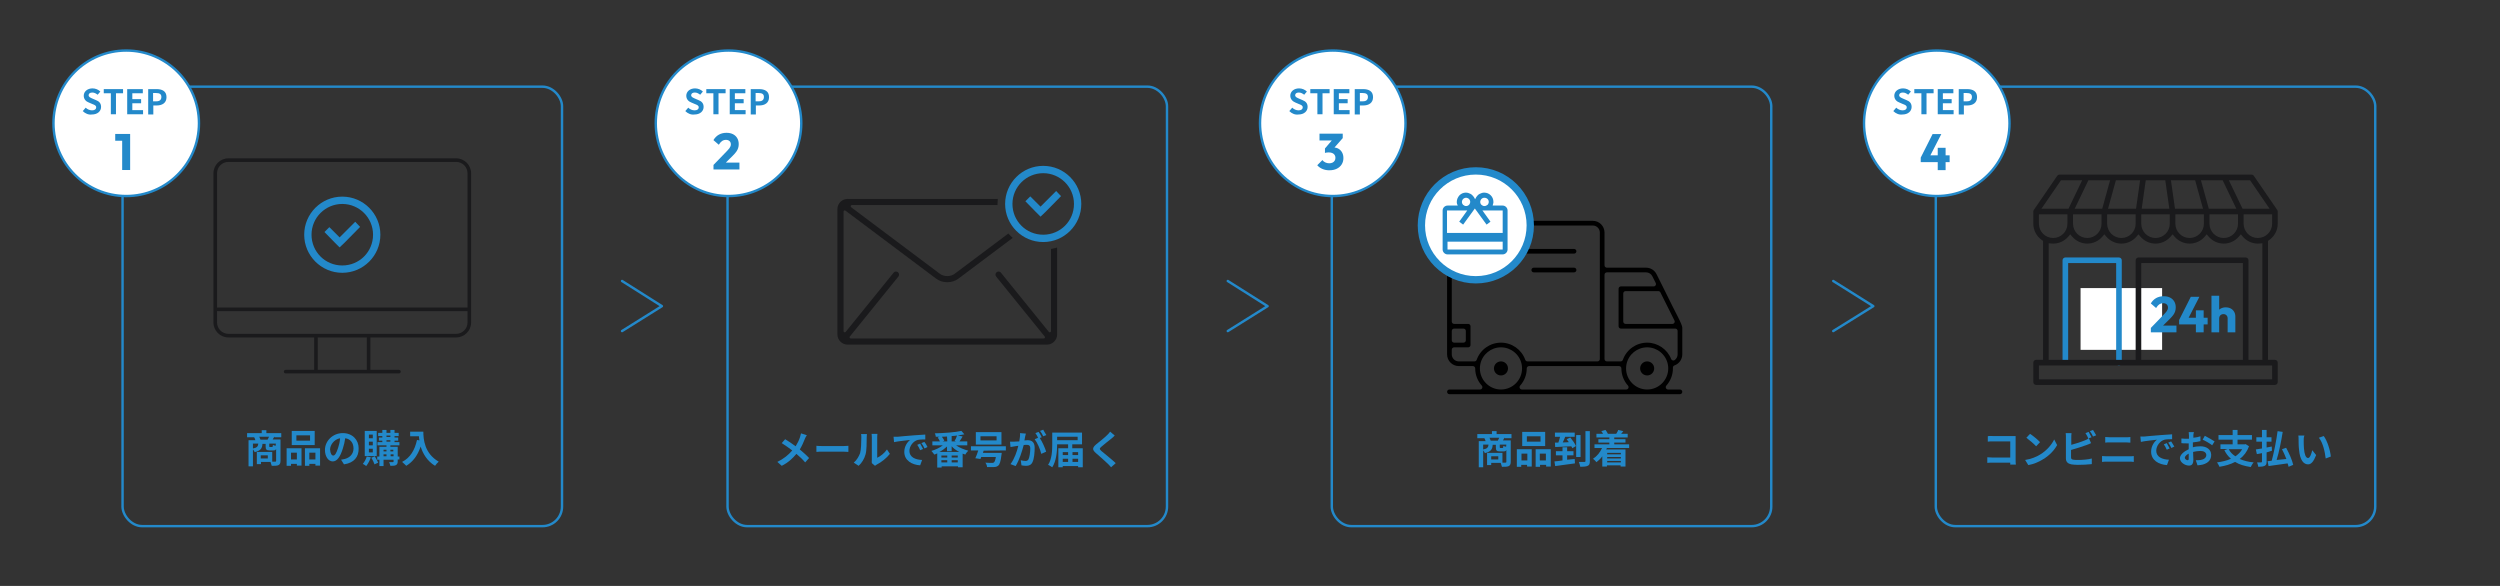 <?xml version="1.0" encoding="UTF-8"?>
<svg id="_レイヤー_1" data-name="レイヤー_1" xmlns="http://www.w3.org/2000/svg" xmlns:xlink="http://www.w3.org/1999/xlink" version="1.1" viewBox="0 0 1024 240">
  <rect x="0" y="0" width="1024" height="240" fill="#333333" stroke="none"/>
  <!-- Generator: Adobe Illustrator 29.2.1, SVG Export Plug-In . SVG Version: 2.1.0 Build 116)  -->
  <defs>
    <style>
      .st0 {
        stroke-linecap: round;
        stroke-linejoin: round;
      }

      .st0, .st1, .st2, .st3 {
        stroke: #2389ca;
      }

      .st0, .st3 {
        fill: none;
      }

      .st4 {
        fill: #1a1a1c;
      }

      .st1 {
        stroke-width: 3px;
      }

      .st1, .st5, .st2 {
        fill: #fff;
      }

      .st1, .st2, .st3 {
        stroke-miterlimit: 10;
      }

      .st6 {
        fill: #2389ca;
      }
    </style>
  </defs>
  <g>
    <circle cx="612.878" cy="102.926" r=".96"/>
    <path d="M593.687,161.461c-.529,0-.96-.431-.96-.96s.431-.96.96-.96h12.537c.379,0,.722-.223.876-.568.154-.346.091-.75-.162-1.032-1.739-1.94-2.697-4.439-2.697-7.036,0-.53-.43-.96-.96-.96h-5.758c-2.646,0-4.798-2.152-4.798-4.798v-49.898c0-2.646,2.152-4.798,4.798-4.798h54.888c2.646,0,4.798,2.152,4.798,4.798v13.434c0,.53.43.96.96.96h16.052c1.829,0,3.474,1.017,4.292,2.653l2.777,5.554c2.938,5.991,4.821,9.679,5.946,11.882q1.844,3.612,1.834,4.478c-.001.1-.002.208-.002.329v10.609c0,2.03-1.289,3.848-3.206,4.525-.393.139-.651.515-.64.931l.003.104c.002.066.005.131.005.197,0,2.597-.958,5.096-2.697,7.036-.253.282-.316.686-.162,1.032.154.346.498.568.876.568h4.861c.529,0,.96.431.96.96s-.431.96-.96.96h-94.423ZM674.676,142.269c-4.091,0-7.649,2.905-8.462,6.908-.116.559-.175,1.141-.175,1.728,0,4.762,3.874,8.636,8.636,8.636,2.303,0,4.471-.899,6.104-2.532,1.633-1.633,2.532-3.801,2.532-6.104,0-.589-.058-1.169-.174-1.725-.813-4.007-4.372-6.912-8.463-6.912ZM626.312,149.946c-.53,0-.96.43-.96.96,0,2.597-.958,5.096-2.696,7.036-.253.282-.316.686-.162,1.032s.498.568.876.568h42.731c.379,0,.722-.223.876-.568.154-.346.091-.75-.162-1.032-1.739-1.94-2.697-4.439-2.697-7.036,0-.53-.43-.96-.96-.96h-36.848ZM614.797,142.269c-4.091,0-7.649,2.905-8.462,6.908-.116.558-.175,1.141-.175,1.728,0,4.762,3.874,8.636,8.636,8.636,4.762,0,8.636-3.874,8.636-8.636,0-.589-.058-1.169-.174-1.725-.813-4.007-4.371-6.912-8.462-6.912ZM658.171,111.562c-.53,0-.96.43-.96.96v34.545c0,.53.43.96.96.96h5.648c.407,0,.769-.256.905-.64,1.488-4.209,5.487-7.037,9.952-7.037,4.302,0,8.251,2.693,9.827,6.701.109.276.339.487.624.57.088.026.179.038.269.038.2,0,.398-.063.564-.183.746-.542,1.191-1.412,1.191-2.329v-9.596c0-.53-.43-.96-.96-.96h-22.262c-.529,0-.96-.431-.96-.96v-15.353c0-.529.431-.96.96-.96h13.4c.332,0,.641-.172.816-.455.175-.283.191-.636.042-.934l-1.389-2.777c-.491-.982-1.478-1.592-2.575-1.592h-16.052ZM614.797,140.35c4.462,0,8.461,2.828,9.951,7.037.136.383.498.64.905.64h28.679c.53,0,.96-.43.96-.96v-51.818c0-1.587-1.292-2.879-2.879-2.879h-54.888c-1.587,0-2.879,1.291-2.879,2.879v36.464c0,.53.43.96.96.96h5.758c.529,0,.96.431.96.96v7.677c0,.529-.431.96-.96.96h-5.758c-.53,0-.96.43-.96.96v1.919c0,1.588,1.291,2.879,2.879,2.879h6.416c.407,0,.769-.256.905-.64,1.488-4.209,5.487-7.037,9.952-7.037ZM595.606,134.592c-.53,0-.96.43-.96.96v3.838c0,.53.43.96.96.96h3.838c.53,0,.96-.43.96-.96v-3.838c0-.53-.43-.96-.96-.96h-3.838ZM665.847,119.239c-.53,0-.96.43-.96.96v11.515c0,.53.43.96.96.96h19.157c.332,0,.641-.172.816-.455.175-.283.191-.636.042-.934l-5.757-11.515c-.163-.325-.495-.53-.858-.53h-13.4Z"/>
    <path d="M620.555,103.886c-.529,0-.96-.431-.96-.96s.431-.96.96-.96h24.182c.529,0,.96.431.96.96s-.431.96-.96.96h-24.182Z"/>
    <path d="M628.231,111.562c-.529,0-.96-.431-.96-.96s.431-.96.96-.96h16.505c.529,0,.96.431.96.96s-.431.96-.96.96h-16.505Z"/>
    <circle cx="674.676" cy="150.905" r="2.879"/>
    <circle cx="614.797" cy="150.905" r="2.879"/>
  </g>
  <rect class="st3" x="50.2" y="35.5" width="180" height="180" rx="8" ry="8"/>
  <rect class="st3" x="298" y="35.5" width="180" height="180" rx="8" ry="8"/>
  <rect class="st3" x="545.5" y="35.5" width="180" height="180" rx="8" ry="8"/>
  <rect class="st3" x="792.9" y="35.5" width="180" height="180" rx="8" ry="8"/>
  <circle class="st2" cx="51.7" cy="50.5" r="29.8"/>
  <g>
    <path class="st6" d="M33.9,45.5l1.2-1.4c.7.7,1.7,1.1,2.6,1.1,1.1,0,1.7-.5,1.7-1.2,0-.8-.6-1-1.6-1.4l-1.4-.6c-1.1-.4-2.1-1.3-2.1-2.8,0-1.7,1.5-3,3.6-3,1.2,0,2.4.5,3.2,1.3l-1.1,1.3c-.7-.5-1.3-.9-2.2-.9s-1.5.4-1.5,1.1c0,.7.7,1,1.6,1.4l1.4.6c1.3.5,2.1,1.3,2.1,2.8,0,1.7-1.4,3.1-3.8,3.1-1.3.2-2.7-.4-3.7-1.4Z"/>
    <path class="st6" d="M45.4,38.2h-2.9v-1.7h7.9v1.7h-2.9v8.6h-2.1v-8.6Z"/>
    <path class="st6" d="M52.1,36.5h6.4v1.7h-4.3v2.4h3.6v1.7h-3.6v2.8h4.4v1.7h-6.5c-0-0-0-10.3-0-10.3Z"/>
    <path class="st6" d="M60.7,36.5h3.4c2.3,0,4.1.8,4.1,3.3,0,2.4-1.8,3.4-4,3.4h-1.4v3.7h-2.1c0,0,0-10.4 0-10.4ZM64,41.5c1.4,0,2.1-.6,2.1-1.8s-.8-1.6-2.2-1.6h-1.2v3.4c0-0,1.3-0,1.3-0Z"/>
    <path class="st6" d="M47.196,57.648v-2.783h5.899v2.783h-5.899ZM50.041,69.635v-14.77h3.264v14.77h-3.264Z"/>
  </g>
  <circle class="st2" cx="298.4" cy="50.5" r="29.8"/>
  <g>
    <path class="st6" d="M280.7,45.5l1.2-1.4c.7.7,1.7,1.1,2.6,1.1,1.1,0,1.7-.5,1.7-1.2,0-.8-.6-1-1.6-1.4l-1.4-.6c-1.1-.4-2.1-1.3-2.1-2.8,0-1.7,1.5-3,3.6-3,1.2,0,2.4.5,3.2,1.3l-1.1,1.3c-.7-.5-1.3-.9-2.2-.9-.9,0-1.5.4-1.5,1.1,0,.7.7,1,1.6,1.4l1.4.6c1.3.5,2.1,1.3,2.1,2.8,0,1.7-1.4,3.1-3.8,3.1-1.3.2-2.7-.4-3.7-1.4Z"/>
    <path class="st6" d="M292.2,38.2h-2.9v-1.7h7.9v1.7h-2.9v8.6h-2.1v-8.6Z"/>
    <path class="st6" d="M298.9,36.5h6.4v1.7h-4.3v2.4h3.6v1.7h-3.6v2.8h4.4v1.7h-6.5v-10.3Z"/>
    <path class="st6" d="M307.5,36.5h3.4c2.3,0,4.1.8,4.1,3.3,0,2.4-1.8,3.4-4,3.4h-1.4v3.7h-2.1v-10.4ZM310.8,41.5c1.4,0,2.1-.6,2.1-1.8s-.8-1.6-2.2-1.6h-1.2v3.4c0-0,1.3-0,1.3-0Z"/>
    <path class="st6" d="M292.247,67.559l5.669-5.857c.348-.348.627-.669.837-.962.209-.294.363-.569.461-.827.097-.258.146-.519.146-.785,0-.571-.186-1.022-.555-1.349s-.854-.492-1.454-.492c-.586,0-1.112.157-1.579.471-.467.314-.918.827-1.349,1.538l-2.197-1.904c.586-.99,1.332-1.736,2.239-2.238s1.945-.753,3.117-.753c1.017,0,1.9.188,2.647.565.746.376,1.325.913,1.736,1.611s.617,1.514.617,2.447c0,.586-.077,1.127-.23,1.622-.153.495-.401.983-.742,1.464-.342.482-.799,1.008-1.371,1.58l-3.933,3.912-4.059-.042ZM292.247,69.4v-1.841l2.782-.962h7.845v2.803h-10.627Z"/>
  </g>
  <circle class="st2" cx="545.9" cy="50.5" r="29.8"/>
  <g>
    <path class="st6" d="M528.1,45.5l1.2-1.4c.7.7,1.7,1.1,2.6,1.1,1.1,0,1.7-.5,1.7-1.2,0-.8-.6-1-1.6-1.4l-1.4-.6c-1-.4-2.1-1.3-2.1-2.8,0-1.7,1.5-3,3.6-3,1.2,0,2.4.5,3.2,1.3l-1.1,1.3c-.7-.5-1.3-.9-2.2-.9s-1.5.4-1.5,1.1c0,.7.7,1,1.6,1.4l1.4.6c1.3.5,2.1,1.3,2.1,2.8,0,1.7-1.4,3.1-3.8,3.1-1.3.2-2.7-.4-3.7-1.4Z"/>
    <path class="st6" d="M539.6,38.2h-2.9v-1.7h7.9v1.7h-2.9v8.6h-2.1v-8.6Z"/>
    <path class="st6" d="M546.3,36.5h6.4v1.7h-4.3v2.4h3.6v1.7h-3.6v2.8h4.4v1.7h-6.5l-0-10.3h0Z"/>
    <path class="st6" d="M554.9,36.5h3.4c2.3,0,4.1.8,4.1,3.3,0,2.4-1.8,3.4-4,3.4h-1.4v3.7h-2.1v-10.4ZM558.2,41.5c1.4,0,2.1-.6,2.1-1.8s-.8-1.6-2.2-1.6h-1.1v3.4c0-0,1.2-0,1.2-0Z"/>
    <path class="st6" d="M544.503,69.75c-1.018,0-1.953-.178-2.803-.533-.851-.356-1.57-.868-2.155-1.538l2.113-2.113c.265.391.652.708,1.161.952.509.244,1.05.366,1.622.366.516,0,.962-.09,1.339-.272.376-.181.672-.439.889-.774.216-.335.324-.733.324-1.193,0-.461-.108-.855-.324-1.182s-.53-.582-.941-.764-.903-.272-1.474-.272c-.266,0-.541.017-.827.052s-.527.088-.722.157l1.444-1.82c.39-.112.764-.205,1.119-.282s.687-.116.993-.116c.753,0,1.429.178,2.029.534.599.356,1.078.858,1.433,1.507.356.648.534,1.419.534,2.311,0,.976-.24,1.841-.722,2.595-.481.753-1.15,1.339-2.008,1.757-.858.419-1.866.627-3.023.627ZM540.465,57.533v-2.783h9.519v1.82l-2.573.963h-6.945ZM542.703,62.637v-1.82l3.598-4.226,3.683-.021-3.745,4.268-3.536,1.799Z"/>
  </g>
  <circle class="st2" cx="793.3" cy="50.5" r="29.8"/>
  <g>
    <path class="st6" d="M775.5,45.5l1.2-1.4c.7.7,1.7,1.1,2.6,1.1,1.1,0,1.7-.5,1.7-1.2,0-.8-.6-1-1.6-1.4l-1.4-.6c-1.1-.4-2.1-1.3-2.1-2.8,0-1.7,1.5-3,3.6-3,1.2,0,2.4.5,3.2,1.3l-1.1,1.3c-.7-.5-1.3-.9-2.2-.9s-1.5.4-1.5,1.1c0,.7.7,1,1.6,1.4l1.4.6c1.3.5,2.1,1.3,2.1,2.8,0,1.7-1.4,3.1-3.8,3.1-1.3.2-2.7-.4-3.7-1.4Z"/>
    <path class="st6" d="M787,38.2h-2.9v-1.7h7.9v1.7h-2.9v8.6h-2.1v-8.6Z"/>
    <path class="st6" d="M793.7,36.5h6.4v1.7h-4.3v2.4h3.6v1.7h-3.6v2.8h4.4v1.7h-6.5l-0-10.3h0Z"/>
    <path class="st6" d="M802.3,36.5h3.4c2.3,0,4.1.8,4.1,3.3,0,2.4-1.8,3.4-4,3.4h-1.4v3.7h-2.1v-10.4ZM805.6,41.5c1.4,0,2.1-.6,2.1-1.8s-.8-1.6-2.2-1.6h-1.2v3.4c0-0,1.3-0,1.3-0Z"/>
    <path class="st6" d="M786.73,64.56l4.854-9.645h3.577l-4.958,9.645h-3.473ZM786.73,66.401v-1.841l1.088-.941h10.753v2.783h-11.841ZM793.696,69.685v-9.143h3.222v9.143h-3.222Z"/>
  </g>
  <g>
    <path class="st6" d="M112.4,178.8c-.3.5-.5.9-.7,1.2h3.2v8.7c0,.9-.2,1.5-.8,1.8-.6.3-1.5.3-2.8.3-.1-.4-.3-1.1-.5-1.6h-3.9v.9h-1.7v-5h6.3v4h1.2c.3,0,.4-.1.4-.3v-4.9c-.2.5-.6.6-1.3.6h-1.3c-1.4,0-1.7-.4-1.7-1.7v-1h-1.3c-.1,1.8-.7,2.8-3.2,3.4-.1-.3-.4-.8-.7-1.1v6.9h-1.8v-10.7h2.8c-.1-.4-.3-.9-.5-1.2h-2.9v-1.7h6v-1.2h1.9v1.2h6.1v1.7h-2.8c0.0 0.0 0-.3 0-.3ZM103.6,183.7c1.7-.3,2.1-.9,2.2-2h-2.2v2ZM109.6,180.1l.6-1.2h-4c.2.4.4.9.5,1.2h2.9ZM109.7,186.5h-2.9v1.3h2.9v-1.3ZM113,181.7h-2.7v1c0,.3,0,.4.3.4h.8c.3,0,.3-.1.4-.9.2.2.7.3,1.1.4l.1-.9h0Z"/>
    <path class="st6" d="M117.4,183.6h6.1v7.1h-1.9v-.7h-2.4v.8h-1.8c0,0,0-7.2 0-7.2ZM119.2,185.4v2.8h2.4v-2.8h-2.4ZM128.9,182.3h-9.4v-5.8h9.4v5.8ZM127,178.3h-5.6v2.2h5.6v-2.2ZM131.1,183.6v7.1h-1.9v-.7h-2.5v.8h-1.8v-7.2h6.2ZM129.2,188.2v-2.8h-2.5v2.8h2.5Z"/>
    <path class="st6" d="M140.9,190.2l-1.2-1.9c.6-.1,1.1-.2,1.5-.3,2-.5,3.6-2,3.6-4.3,0-2.2-1.2-3.9-3.4-4.2-.2,1.4-.5,2.8-1,4.3-1,3.2-2.3,5.2-4.1,5.2s-3.2-2-3.2-4.7c0-3.7,3.2-6.9,7.3-6.9,4,0,6.5,2.8,6.5,6.2.1,3.6-1.9,6-6,6.6ZM136.5,186.6c.7,0,1.3-1,2-3.2.4-1.2.7-2.5.8-3.9-2.6.5-4.1,2.9-4.1,4.6.1,1.7.7,2.5,1.3,2.5Z"/>
    <path class="st6" d="M151.9,187.3c-.4,1.3-1.2,2.7-1.9,3.6-.3-.3-1-.7-1.4-.9.7-.8,1.3-1.9,1.6-3l1.7.3ZM154.3,186.8h-4.9v-10.3h4.9v10.3ZM152.7,178h-1.6v1.5h1.6v-1.5ZM152.7,180.9h-1.6v1.5h1.6v-1.5ZM152.7,183.8h-1.6v1.5h1.6v-1.5ZM153.5,186.9c.5.8,1.1,1.9,1.4,2.6l-1.5.7c-.2-.7-.8-1.9-1.3-2.7l1.4-.6ZM163.6,188.2h-.7v.8c0,.8-.2,1.2-.7,1.5s-1.3.3-2.3.3c-.1-.4-.3-1.1-.5-1.5h1.5c.2,0,.3-.1.3-.2v-.8h-4.1v2.6h-1.7v-2.6h-.9v-1.3h.9v-4h2.9v-.6h-3.7v-1.3h2v-.6h-1.4v-1.3h1.4v-.6h-1.7v-1.3h1.7v-1.2h1.7v1.2h1.6v-1.2h1.7v1.2h1.7v1.3h-1.7v.6h1.5v1.3h-1.5v.6h2v1.3h-3.7v.6h3v4h.7v1.2ZM157.1,184.2v.7h1.2v-.7h-1.2ZM157.1,186.9h1.2v-.8h-1.2v.8ZM158.3,179h1.6v-.6h-1.6v.6ZM158.3,180.9h1.6v-.6h-1.6v.6ZM159.9,184.2v.7h1.2v-.7h-1.2ZM161.2,186.9v-.8h-1.2v.8h1.2Z"/>
    <path class="st6" d="M173.4,176.8c0,3,.4,8.9,6.3,12.3-.4.3-1.2,1.2-1.5,1.7-3.3-2-5-5-5.9-7.9-1.2,3.6-3.1,6.2-5.9,7.9-.4-.4-1.2-1.2-1.7-1.6,3.3-1.7,5.2-4.8,6.1-9l1,.2c-.1-.6-.2-1.2-.2-1.7h-3.6v-1.9h5.4Z"/>
  </g>
  <g>
    <path class="st6" d="M329.7,179.7c-.5,1.3-1.2,2.9-2.1,4.4,1.4,1.2,2.8,2.4,3.8,3.5l-1.6,1.8c-1.1-1.3-2.3-2.4-3.6-3.5-1.4,1.7-3.2,3.5-6,4.9l-1.8-1.6c2.6-1.3,4.5-2.8,6.1-4.7-1.2-.9-2.7-2-4.3-3l1.4-1.6c1.3.8,3,1.9,4.3,2.9.8-1.3,1.4-2.5,1.8-3.8.1-.4.3-1.1.4-1.5l2.4.8c-.3.3-.6.9-.8,1.4Z"/>
    <path class="st6" d="M337,182.7h8.6c.8,0,1.5-.1,1.9-.1v2.5c-.4,0-1.2-.1-1.9-.1h-8.6c-.9,0-2,0-2.6.1v-2.5c.6.1,1.7.1,2.6.1Z"/>
    <path class="st6" d="M352.3,185.6c.4-1.4.5-4.4.5-6.3,0-.6,0-1.1-.1-1.5h2.4c0,.1-.1.8-.1,1.5,0,1.9,0,5.3-.5,6.9-.5,1.8-1.5,3.4-2.8,4.6l-2-1.3c1.3-1.1,2.1-2.6,2.6-3.9ZM357.1,188.4v-9.3c0-.7-.1-1.3-.1-1.4h2.4s-.1.7-.1,1.4v8.4c1.3-.6,2.9-1.8,4-3.4l1.2,1.8c-1.3,1.7-3.6,3.5-5.4,4.4-.4.2-.5.4-.7.5l-1.3-1.1c-.1-.3,0-.8,0-1.3Z"/>
    <path class="st6" d="M367.6,178.9c1.3-.1,4-.4,6.9-.6,1.6-.1,3.4-.2,4.5-.3v2c-.9,0-2.2,0-3.1.2-1.9.5-3.4,2.6-3.4,4.5,0,2.6,2.5,3.6,5.2,3.7l-.8,2.2c-3.4-.2-6.5-2-6.5-5.5,0-2.3,1.3-4.1,2.4-4.9-1.5.2-4.8.5-6.6.9l-.2-2.2c.7 0,1.3 0,1.6 0ZM378.1,183.9l-1.2.5c-.4-.9-.7-1.5-1.2-2.2l1.2-.5c.3.5.8,1.5,1.2,2.2ZM379.9,183.1l-1.2.6c-.4-.9-.8-1.5-1.3-2.2l1.2-.5c.4.4,1,1.4,1.3,2.1Z"/>
    <path class="st6" d="M391.6,182.4c1.4,1,3.2,1.7,5,2.2-.4.4-1,1.1-1.2,1.6-.4-.1-.7-.3-1.1-.4v5.6h-1.9v-.4h-6.7v.5h-1.8v-5.8c-.4.2-.8.4-1.2.5-.3-.4-.8-1.1-1.2-1.5,1.7-.5,3.4-1.3,4.7-2.3h-4.3v-1.6h3.1c-.2-.5-.6-1.1-.9-1.6l.8-.3h-1.6c0-.4-.2-1.1-.4-1.4,3.8-.1,8.3-.4,10.9-1l1.2,1.4c-.8.2-1.7.3-2.7.4l2,.5c-.4.7-.9,1.4-1.3,2h3.2v1.6h-4.6v0ZM392.9,185.1c-1.2-.6-2.3-1.4-3.1-2.3v2h-1.9v-1.9c-.9.8-1.9,1.6-3.1,2.2h8.1ZM388,186.6h-2.4v.8h2.4v-.8ZM385.6,189.4h2.4v-.9h-2.4v.9ZM387.9,178.8c-.7,0-1.4.1-2.1.1.4.5.8,1.2,1,1.6l-.7.3h1.9l-.1-2h0ZM392.3,186.6h-2.5v.8h2.5v-.8ZM392.3,189.4v-.9h-2.5v.9h2.5ZM391,180.6c.4-.6.8-1.5,1-2.2-.7.1-1.5.2-2.2.2v2.2h1.8l-.6-.2Z"/>
    <path class="st6" d="M402.9,184.6l-.3.9h7.7s0,.5-.1.8c-.3,2.6-.7,3.9-1.3,4.4-.5.4-1,.6-1.8.6h-2.8c0-.5-.3-1.3-.7-1.8,1.1.1,2.2.1,2.7.1.4,0,.6,0,.8-.2.3-.2.6-.9.8-2.2h-6c-.1.3-.2.6-.3.8l-2.1-.3c.4-.8.8-2,1.2-3.2h-3v-1.7h14.3v1.7l-9.1.1h0ZM410.2,182.1h-10.5v-5.1h10.5v5.1ZM408.2,178.7h-6.6v1.7h6.6v-1.7Z"/>
    <path class="st6" d="M419.9,178.8c-.1.5-.2,1.1-.3,1.6.5,0,1-.1,1.3-.1,1.7,0,2.9.8,2.9,3.1,0,1.9-.2,4.5-.9,5.9-.5,1.1-1.4,1.5-2.6,1.5-.6,0-1.4-.1-1.9-.2l-.3-2.1c.6.2,1.5.3,2,.3s.9-.2,1.2-.7c.4-.9.7-2.8.7-4.4,0-1.3-.6-1.5-1.6-1.5-.3,0-.7,0-1.1.1-.6,2.4-1.8,6.2-3.3,8.6l-2.1-.8c1.6-2.1,2.7-5.3,3.2-7.5-.6.1-1.1.1-1.4.2-.5.1-1.3.2-1.8.3l-.2-2.2h1.7c.5,0,1.2-.1,2.1-.1.2-1.2.4-2.4.3-3.4l2.4.2c-.1.3-.2.8-.3,1.2ZM426.7,179.1l-.8.3c1,1.5,2.2,4.2,2.6,5.6l-2,.9c-.4-1.8-1.6-4.6-2.7-6l1.4-.6c-.3-.6-.7-1.4-1.1-1.9l1.3-.5c.4.5,1,1.5,1.3,2.2ZM428.6,178.2l-1.3.5c-.3-.7-.8-1.6-1.3-2.2l1.3-.5c.4.8 1,1.8,1.3,2.2Z"/>
    <path class="st6" d="M443.5,183.6v7.8h-1.9v-.5h-6.3v.5h-1.8v-7.8h4v-1.6h-4.5c0,2.8-.3,6.8-2,9.4-.4-.3-1.2-.8-1.7-1,1.6-2.4,1.7-6,1.7-8.5v-4.7h12.2v4.8h-4v1.6h4.3ZM433,178.9v1.4h8.4v-1.4h-8.4ZM435.3,185.2v1.2h2.2v-1.2h-2.2ZM435.3,189.2h2.2v-1.3h-2.2v1.3ZM439.3,185.2v1.2h2.3v-1.2h-2.3ZM441.6,189.2v-1.3h-2.3v1.3h2.3Z"/>
    <path class="st6" d="M455.3,179.6c-1,.8-3.2,2.5-4.2,3.4-.8.7-.8.9,0,1.7,1.2,1,4.2,3.4,5.9,5l-1.9,1.7c-.4-.5-.9-1-1.4-1.5-1-1-3.3-3-4.8-4.3-1.6-1.4-1.5-2.2.1-3.6,1.3-1,3.5-2.8,4.5-3.8.5-.5,1-1,1.2-1.4l1.9,1.6c-.4.5-.9.8-1.3,1.2Z"/>
  </g>
  <g>
    <path class="st6" d="M816.1,178.6h9.5v9.8c0,.6,0,1.4.1,1.9h-2.3v-.8h-7.3c-.6,0-1.5,0-2.1.1v-2.3c.6,0,1.3.1,2,.1h7.4v-6.6h-7.2c-.7,0-1.5,0-2,.1v-2.2c.5-.2,1.3-.1,1.9-.1Z"/>
    <path class="st6" d="M835.6,186.2c2.7-1.6,4.8-4.1,5.8-6.2l1.2,2.3c-1.2,2.2-3.3,4.4-5.9,5.9-1.6,1-3.7,1.9-5.9,2.3l-1.3-2.1c2.4-.4,4.5-1.2,6.1-2.2ZM835.6,181.1l-1.6,1.7c-.8-.9-2.8-2.6-4-3.5l1.5-1.6c1.1.7,3.2,2.4,4.1,3.4Z"/>
    <path class="st6" d="M848.4,179.2v3c1.9-.5,4.1-1.2,5.5-1.8.6-.2,1.1-.5,1.7-.9l.9,2c-.6.3-1.3.6-1.9.8-1.6.6-4.2,1.4-6.3,2v3c0,.7.3.9,1,1,.5.1,1.1.1,1.9.1,1.7,0,4.3-.2,5.6-.6v2.3c-1.5.2-3.9.3-5.7.3-1,0-2-.1-2.7-.2-1.4-.3-2.2-1-2.2-2.4v-8.7c0-.4,0-1.2-.1-1.7h2.4c-.1.6-.1,1.4-.1,1.8ZM856.7,179.1l-1.3.5c-.3-.7-.8-1.6-1.2-2.2l1.3-.5c.3.6.9,1.6,1.2,2.2ZM858.6,178.3l-1.3.5c-.3-.7-.8-1.6-1.3-2.2l1.3-.5c.4.6,1,1.7,1.3,2.2Z"/>
    <path class="st6" d="M863,186.9h9.2c.5,0,1.2,0,1.8-.1v2.4c-.6-.1-1.3-.1-1.8-.1h-9.2c-.6,0-1.4,0-2,.1v-2.4c.6 0,1.3.1,2,.1ZM864.2,179.1h6.6c.6,0,1.3,0,1.8-.1v2.3c-.5,0-1.2-.1-1.8-.1h-6.6c-.6,0-1.3,0-1.9.1v-2.3c.6,0,1.3.1,1.9.1Z"/>
    <path class="st6" d="M878.3,178.8c1.3-.1,4-.4,6.9-.6,1.6-.1,3.4-.2,4.5-.3v2c-.9,0-2.2,0-3.1.2-1.9.5-3.4,2.6-3.4,4.5,0,2.6,2.5,3.6,5.2,3.7l-.8,2.2c-3.4-.2-6.5-2-6.5-5.5,0-2.3,1.3-4.1,2.4-4.9-1.5.2-4.8.5-6.6.9l-.2-2.2c.6 0,1.3 0,1.6 0ZM888.7,183.7l-1.2.5c-.4-.9-.7-1.5-1.2-2.2l1.2-.5c.3.6.9,1.6,1.2,2.2ZM890.6,182.9l-1.2.6c-.4-.9-.8-1.5-1.3-2.2l1.2-.5c.3.5.9,1.5,1.3,2.1Z"/>
    <path class="st6" d="M898.4,178.2v1.1c1.1-.1,2.1-.3,2.9-.6v2c-.9.2-2,.4-3.1.5v2c1.1-.3,2.2-.4,3.1-.4,2.5,0,4.4,1.3,4.4,3.5,0,1.9-1,3.3-3.5,4-.7.2-1.4.2-2.1.3l-.7-2.1c.7,0,1.4,0,2-.1,1.3-.2,2.3-.9,2.3-2s-1-1.7-2.4-1.7c-1,0-2,.2-3,.4,0,1.3.1,2.5.1,3.1,0,2-.7,2.5-1.8,2.5-1.6,0-3.7-1.3-3.7-3,0-1.4,1.6-2.8,3.6-3.7v-2.4h-.8c-1.1,0-1.7,0-2.2-.1v-1.9c.9.1,1.6.1,2.2.1h.9v-1.3c0-.3-.1-1.1-.1-1.4h2.2c-.2.1-.2.8-.3,1.2ZM896,188.5c.3,0,.5-.1.5-.7v-2c-1,.5-1.6,1.2-1.6,1.7s.7,1,1.1,1ZM907.1,180.8l-1,1.6c-.8-.7-2.9-1.9-3.9-2.3l.9-1.6c1.3.7,3.1,1.7,4,2.3Z"/>
    <path class="st6" d="M921.2,182.8c-.8,2.2-2.1,3.9-3.8,5.2,1.6.7,3.5,1.2,5.7,1.4-.4.4-.9,1.3-1.2,1.9-2.5-.4-4.7-1-6.4-2.1-1.9,1-4,1.6-6.4,2-.2-.5-.7-1.4-1-1.8,2.1-.3,4-.7,5.7-1.5-1.1-.9-2-2.1-2.7-3.5l1.4-.5h-3v-1.9h5v-1.9h-5.8v-1.9h5.8v-2.1h2v2.1h5.9v1.9h-5.9v1.9h3l.3-.1,1.4.9ZM912.9,184c.6,1.2,1.5,2.1,2.7,2.9,1.2-.8,2.1-1.7,2.8-2.9h-5.5Z"/>
    <path class="st6" d="M928.4,185.3v3.8c0,1-.2,1.4-.8,1.7s-1.4.4-2.6.4c-.1-.5-.3-1.3-.5-1.8h1.7c.2,0,.3-.1.3-.4v-3.4c-.8.2-1.5.3-2.1.4l-.4-1.9c.7-.1,1.6-.3,2.5-.4v-2.8h-2.3v-1.8h2.3v-3h1.9v3h2v1.8h-2v2.4c.7-.1,1.4-.3,2.1-.4l.1,1.7-2.2.7ZM937.4,191.2c-.1-.4-.2-.9-.4-1.4-2.8.4-5.7.8-7.8,1.1l-.4-2c.5,0,1.1-.1,1.7-.2.9-3.3,1.9-8.2,2.4-12.1l2.1.3c-.6,3.8-1.5,8.3-2.5,11.5,1.3-.1,2.6-.3,4-.4-.5-1.4-1.2-2.8-1.8-4l1.7-.6c1.2,2.2,2.5,5.1,2.9,7l-1.9.8Z"/>
    <path class="st6" d="M943.6,180.3c0,1,0,2.2.1,3.4.2,2.3.7,3.9,1.7,3.9.8,0,1.4-1.9,1.7-3.2l1.6,2c-1.1,2.8-2.1,3.8-3.3,3.8-1.8,0-3.3-1.6-3.7-5.9-.2-1.5-.2-3.3-.2-4.3,0-.4,0-1.1-.1-1.6h2.5c-.3.6-.3,1.5-.3,1.9ZM954.7,187l-2.1.8c-.3-2.6-1.1-6.5-2.8-8.5l2-.7c1.5,2,2.7,6,2.9,8.4Z"/>
  </g>
  <rect class="st5" x="852.2" y="118" width="33.4" height="25.3"/>
  <polyline class="st0" points="254.8 135.6 271.1 125.4 254.8 115.1"/>
  <polyline class="st0" points="502.9 135.6 519.2 125.4 502.9 115.1"/>
  <polyline class="st0" points="750.9 135.6 767.3 125.4 750.9 115.1"/>
  <g>
    <path class="st6" d="M616.3,179.2c-.3.5-.5.9-.7,1.2h3.2v8.7c0,.9-.2,1.5-.8,1.8s-1.5.3-2.8.3c-.1-.4-.3-1.1-.5-1.6h-3.9v.9h-1.7v-5h6.3v4h1.2c.3,0,.4-.1.4-.3v-4.9c-.2.5-.6.6-1.3.6h-1.3c-1.4,0-1.7-.4-1.7-1.7v-1h-1.3c-.1,1.8-.7,2.8-3.2,3.4-.1-.3-.4-.8-.7-1.1v6.9h-1.8v-10.7h2.8c-.1-.4-.3-.9-.5-1.2h-2.9v-1.7h6v-1.2h1.9v1.2h6.1v1.7h-2.8v-.3ZM607.5,184.1c1.7-.3,2.1-.9,2.2-2h-2.2v2ZM613.5,180.5c.2-.4.4-.8.6-1.2h-4c.2.4.4.9.5,1.2h2.9ZM613.7,186.9h-2.9v1.3h2.9v-1.3ZM617,182.1h-2.7v1c0,.3,0,.4.3.4h.8c.3,0,.3-.1.4-.9.2.2.7.3,1.1.4l.1-.9h0Z"/>
    <path class="st6" d="M621.3,184h6.1v7.1h-1.9v-.7h-2.4v.8h-1.8l0-7.2h0ZM623.2,185.8v2.8h2.4v-2.8h-2.4ZM632.9,182.7h-9.4v-5.8h9.4v5.8ZM631,178.7h-5.6v2.2h5.6v-2.2ZM635.2,184v7.1h-1.9v-.7h-2.5v.8h-1.8v-7.2h6.2ZM633.2,188.6v-2.8h-2.5v2.8h2.5Z"/>
    <path class="st6" d="M645,188l.1,1.8c-2.8.4-5.9.8-8.1,1.1l-.3-1.9c.9-.1,2.1-.2,3.3-.4v-2.1h-2.7v-1.7h2.7v-1.6h1.9v1.6h2.6v1.7h-2.6v1.8l3.1-.3ZM643.2,179.2c.9,1.1,1.9,2.5,2.3,3.5l-1.5.9c-.1-.3-.2-.5-.4-.8-2.4.1-4.8.2-6.6.3l-.1-1.8h1.4c.3-.8.5-1.6.7-2.4h-2.1v-1.7h8.1v1.7h-3.9c-.3.8-.6,1.6-1,2.3.8,0,1.6,0,2.5-.1-.3-.4-.6-.8-.9-1.2l1.5-.7ZM647.4,187.2h-1.8v-9h1.8v9ZM651.2,176.7v12.2c0,1.1-.2,1.6-.9,1.9-.6.3-1.7.4-3,.4-.1-.5-.4-1.4-.6-2h2.3c.3,0,.4-.1.4-.4v-12.2h1.8v.1Z"/>
    <path class="st6" d="M658.2,183.5c-.1.2-.2.4-.3.6h7.9v7h-2v-.5h-5.6v.5h-1.9v-4.2c-.7,1-1.6,1.8-2.4,2.4-.3-.4-1-1.1-1.4-1.4,1.6-1,2.9-2.6,3.7-4.4h-3.1v-1.5h6.1v-.7h-4.5v-1.4h4.5v-.7h-5.3v-1.5h2.7c-.2-.4-.4-.8-.7-1.1l1.7-.5c.4.5.8,1.1,1,1.6h-.1,3.5-0c.3-.5.7-1.1.8-1.6l2.1.5c-.3.4-.6.8-.9,1.1h2.7v1.5h-5.5v.7h4.6v1.4h-4.6v.7h6.1v1.5h-9.1ZM658.3,185.5v.6h5.6v-.6h-5.6ZM663.9,187.2h-5.6v.6h5.6v-.6ZM663.9,189.4v-.6h-5.6v.6h5.6Z"/>
  </g>
  <circle class="st1" cx="604.5" cy="92.3" r="22.3"/>
  <path class="st6" d="M592.9,99v3.2h22.6v-3.2h-22.6ZM592.9,84.2h4.2c-.1-.2-.2-.4-.3-.7s-.1-.6-.1-.8c0-1,.4-1.9,1.1-2.7.7-.7,1.6-1.1,2.6-1.1.7,0,1.3.2,1.9.5.6.3,1,.8,1.4,1.3l.5.9.5-.9c.4-.6.8-1,1.4-1.3.6-.3,1.2-.5,1.8-.5,1.1,0,2,.4,2.7,1.1s1.1,1.6,1.1,2.7c0,.2,0,.5-.1.7s-.1.5-.2.8h4.1c.5,0,1,.2,1.4.6s.6.9.6,1.4v16c0,.5-.2,1-.6,1.4s-.9.6-1.4.6h-22.6c-.5,0-1-.2-1.4-.6s-.6-.9-.6-1.4v-16c0-.5.2-1,.6-1.4.4-.4.9-.6,1.4-.6ZM592.9,95.4h22.6v-9.2h-8.3l3.3,4.6-1.6,1.2-4.8-6.6-4.8,6.6-1.6-1.2,3.3-4.6h-8.3v9.2h.2ZM600.5,84.4c.5,0,.9-.2,1.2-.5s.5-.8.5-1.2c0-.5-.2-.9-.5-1.2-.3-.3-.8-.5-1.2-.5s-.9.2-1.2.5-.5.8-.5,1.2c0,.5.2.9.5,1.2.4.3.7.5,1.2.5ZM608,84.4c.5,0,.9-.2,1.3-.5.3-.3.5-.8.5-1.2,0-.5-.2-.9-.5-1.2-.3-.3-.8-.5-1.3-.5s-.9.2-1.2.5-.5.8-.5,1.2c0,.5.2.9.5,1.2.4.3.7.5,1.2.5Z"/>
  <path class="st4" d="M116.996,152.956c-.407,0-.738-.332-.738-.738s.331-.738.738-.738h11.682v-13.263h-35.119c-3.38,0-6.13-2.75-6.13-6.13v-61.112c0-3.38,2.75-6.13,6.13-6.13h93.283c3.38,0,6.13,2.75,6.13,6.13v61.112c0,3.38-2.75,6.13-6.13,6.13h-35.119v13.263h11.681c.407,0,.738.332.738.738s-.332.738-.738.738h-46.408ZM130.153,151.479h20.093v-13.263h-20.093v13.263ZM88.904,132.087c0,2.566,2.088,4.654,4.654,4.654h93.283c2.566,0,4.654-2.088,4.654-4.654v-4.654h-102.591v4.654ZM93.558,66.32c-2.566,0-4.654,2.088-4.654,4.654v54.981h102.591v-54.981c0-2.566-2.088-4.654-4.654-4.654h-93.283Z"/>
  <g>
    <path class="st6" d="M140.2,83.538c6.9,0,12.6,5.6,12.6,12.6s-5.6,12.6-12.6,12.6-12.6-5.6-12.6-12.6,5.7-12.6,12.6-12.6M140.2,80.538c-8.6,0-15.6,7-15.6,15.6s7,15.6,15.6,15.6c8.6,0,15.6-7,15.6-15.6s-7-15.6-15.6-15.6h0Z"/>
    <polygon class="st6" points="145.5 90.838 139.1 97.238 134.9 93.038 132.9 95.038 137.1 99.338 139.1 101.338 141.2 99.338 147.5 92.938 145.5 90.838"/>
  </g>
  <path class="st4" d="M430.484,135.635c0,.209-.131.395-.328.464-.054.019-.109.028-.164.028-.146,0-.287-.065-.383-.183l-19.636-24.257c-.24-.296-.596-.466-.978-.466-.29,0-.564.097-.79.28-.261.211-.425.512-.46.846-.035.334.062.662.273.923l19.821,24.484c.007.007.041.039.048.046.136.142.174.352.097.533s-.255.299-.452.299h-79.063c-.195,0-.371-.115-.45-.293-.079-.178-.045-.386.085-.53.01-.011.036-.035.047-.044l19.83-24.496c.436-.539.352-1.333-.187-1.769-.227-.183-.5-.28-.79-.28-.382,0-.738.17-.978.466l-19.636,24.257c-.095.118-.237.183-.383.183-.055,0-.111-.009-.164-.028-.196-.069-.328-.255-.328-.464v-48.963c0-.186.105-.357.272-.44.07-.035.145-.052.22-.052.104,0,.208.033.295.099l37.208,27.906c1.23.916,2.782,1.403,4.487,1.408,1.706-.004,3.259-.491,4.488-1.407l22.32-16.74c-.63-.566-1.227-1.166-1.776-1.812l-22.049,16.538c-.745.567-1.851.905-2.959.905h-.047c-1.108,0-2.214-.338-2.956-.903l-36.391-27.296c-.169-.127-.239-.348-.172-.549.067-.201.255-.336.467-.336h59.672c-.004-.153-.023-.301-.023-.455,0-.697.045-1.383.12-2.06h-61.52c-2.301,0-4.174,1.872-4.174,4.174v51.324c0,2.301,1.872,4.174,4.174,4.174h81.652c2.301,0,4.174-1.873,4.174-4.174v-35.606c-.815.261-1.657.454-2.516.603v33.663Z"/>
  <g>
    <path class="st6" d="M427.3,70.938c6.9,0,12.6,5.6,12.6,12.6s-5.6,12.6-12.6,12.6-12.6-5.6-12.6-12.6,5.7-12.6,12.6-12.6M427.3,67.938c-8.6,0-15.6,7-15.6,15.6s7,15.6,15.6,15.6c8.6,0,15.6-7,15.6-15.6s-7-15.6-15.6-15.6h0Z"/>
    <polygon class="st6" points="432.6 78.238 426.2 84.638 422 80.438 420 82.438 424.2 86.738 426.2 88.738 428.3 86.738 434.6 80.338 432.6 78.238"/>
  </g>
  <g>
    <path class="st6" d="M867.928,149.684c-.633,0-1.148-.514-1.148-1.148v-40.773h-19.663v40.304c0,.633-.514,1.148-1.148,1.148s-1.148-.514-1.148-1.148v-41.452c0-.633.514-1.148,1.148-1.148h21.959c.633,0,1.148.514,1.148,1.148v41.921c0,.633-.514,1.148-1.148,1.148Z"/>
    <path class="st4" d="M833.992,157.669c-.633,0-1.148-.514-1.148-1.148v-7.985c0-.633.514-1.148,1.148-1.148h2.845v-48.726l-.454-.312c-2.215-1.524-3.538-4.031-3.538-6.707v-4.991c0-.265.123-.518.225-.685.064-.092,9.468-13.807,9.468-13.807.237-.399.618-.628,1.029-.63h78.666c.406,0,.784.218.989.568l9.532,13.903c.131.193.202.425.202.65v4.991c0,2.676-1.323,5.183-3.538,6.707l-.454.312v48.726h2.845c.633,0,1.148.514,1.148,1.148v7.985c0,.633-.514,1.148-1.148,1.148h-97.816ZM835.14,155.373h95.521v-5.689h-95.521v5.689ZM919.831,105.467c.633,0,1.148.514,1.148,1.148v40.773h5.689v-47.742l-1.14.099c-.233.019-.468.033-.706.033-2.38,0-4.636-1.044-6.19-2.866l-.797-.935-.799.935c-1.552,1.822-3.808,2.866-6.188,2.866s-4.636-1.044-6.188-2.866l-.799-.934-.799.934c-1.552,1.822-3.808,2.866-6.188,2.866s-4.636-1.044-6.188-2.866l-.799-.934-.799.934c-1.552,1.822-3.808,2.866-6.188,2.866s-4.636-1.044-6.19-2.866l-.797-.935-.799.935c-1.552,1.822-3.808,2.866-6.188,2.866s-4.636-1.044-6.19-2.866l-.797-.935-.799.935c-1.552,1.822-3.808,2.866-6.188,2.866s-4.636-1.044-6.19-2.866l-.797-.935-.799.935c-1.552,1.822-3.808,2.866-6.188,2.866-.238,0-.473-.014-.708-.033l-1.139-.099v47.742h35.633v-40.773c0-.633.514-1.148,1.148-1.148h43.918ZM877.061,147.388h41.622v-39.626h-41.622v39.626ZM918.982,91.643c0,3.22,2.619,5.839,5.839,5.839s5.839-2.619,5.839-5.839v-3.843h-11.678v3.843ZM905.009,91.643c0,3.22,2.619,5.839,5.839,5.839s5.839-2.619,5.839-5.839v-3.843h-11.678v3.843ZM891.035,91.643c0,3.22,2.619,5.839,5.839,5.839s5.839-2.619,5.839-5.839v-3.843h-11.678v3.843ZM877.061,91.643c0,3.22,2.619,5.839,5.839,5.839s5.839-2.619,5.839-5.839v-3.843h-11.678v3.843ZM863.087,91.643c0,3.22,2.619,5.839,5.839,5.839s5.839-2.619,5.839-5.839v-3.843h-11.678v3.843ZM849.113,91.643c0,3.22,2.619,5.839,5.839,5.839s5.839-2.619,5.839-5.839v-3.843h-11.678v3.843ZM835.14,91.643c0,3.22,2.619,5.839,5.839,5.839s5.839-2.619,5.839-5.839v-3.843h-11.678v3.843ZM918.556,85.505h11.074l-8.008-11.678h-8.684l5.618,11.678ZM904.733,85.505h11.275l-5.616-11.678h-8.883l3.225,11.678ZM890.881,85.505h11.472l-3.225-11.678h-9.913l1.666,11.678ZM877.238,85.505h11.325l-1.666-11.678h-7.993l-1.666,11.678ZM863.447,85.505h11.472l1.666-11.678h-9.913l-3.225,11.678ZM849.792,85.505h11.275l3.225-11.678h-8.883l-5.616,11.678ZM836.17,85.505h11.074l5.618-11.678h-8.684l-8.008,11.678Z"/>
  </g>
  <g>
    <path class="st6" d="M880.987,134.313l5.593-5.78c.344-.344.62-.66.825-.949.207-.289.358-.561.455-.816.096-.254.144-.512.144-.773,0-.564-.183-1.008-.548-1.332-.364-.322-.843-.485-1.434-.485-.578,0-1.097.155-1.559.465-.46.309-.904.815-1.33,1.517l-2.167-1.878c.578-.978,1.314-1.713,2.207-2.209.895-.496,1.92-.742,3.075-.742,1.004,0,1.875.185,2.612.556.736.371,1.307.902,1.713,1.589.405.689.608,1.493.608,2.415,0,.578-.076,1.112-.227,1.599-.151.489-.396.971-.732,1.446-.338.474-.788.994-1.352,1.557l-3.88,3.86-4.004-.04ZM880.987,136.128v-1.816l2.745-.951h7.74v2.766h-10.485Z"/>
    <path class="st6" d="M892.565,131.071l4.789-9.514h3.529l-4.891,9.514h-3.427ZM892.565,132.888v-1.817l1.073-.929h10.609v2.746h-11.682ZM899.438,136.128v-9.02h3.178v9.02h-3.178Z"/>
    <path class="st6" d="M905.818,136.128v-14.984h3.158v14.984h-3.158ZM912.442,136.128v-5.718c0-.522-.161-.946-.485-1.268-.322-.324-.732-.485-1.228-.485-.344,0-.647.072-.909.217-.26.144-.467.351-.618.618-.151.269-.227.576-.227.919l-1.218-.598c0-.784.165-1.473.496-2.064.329-.591.791-1.05,1.382-1.372s1.272-.485,2.042-.485c.784,0,1.473.163,2.064.485s1.05.771,1.372,1.342c.324.571.485,1.235.485,1.99v6.42h-3.158Z"/>
  </g>
</svg>